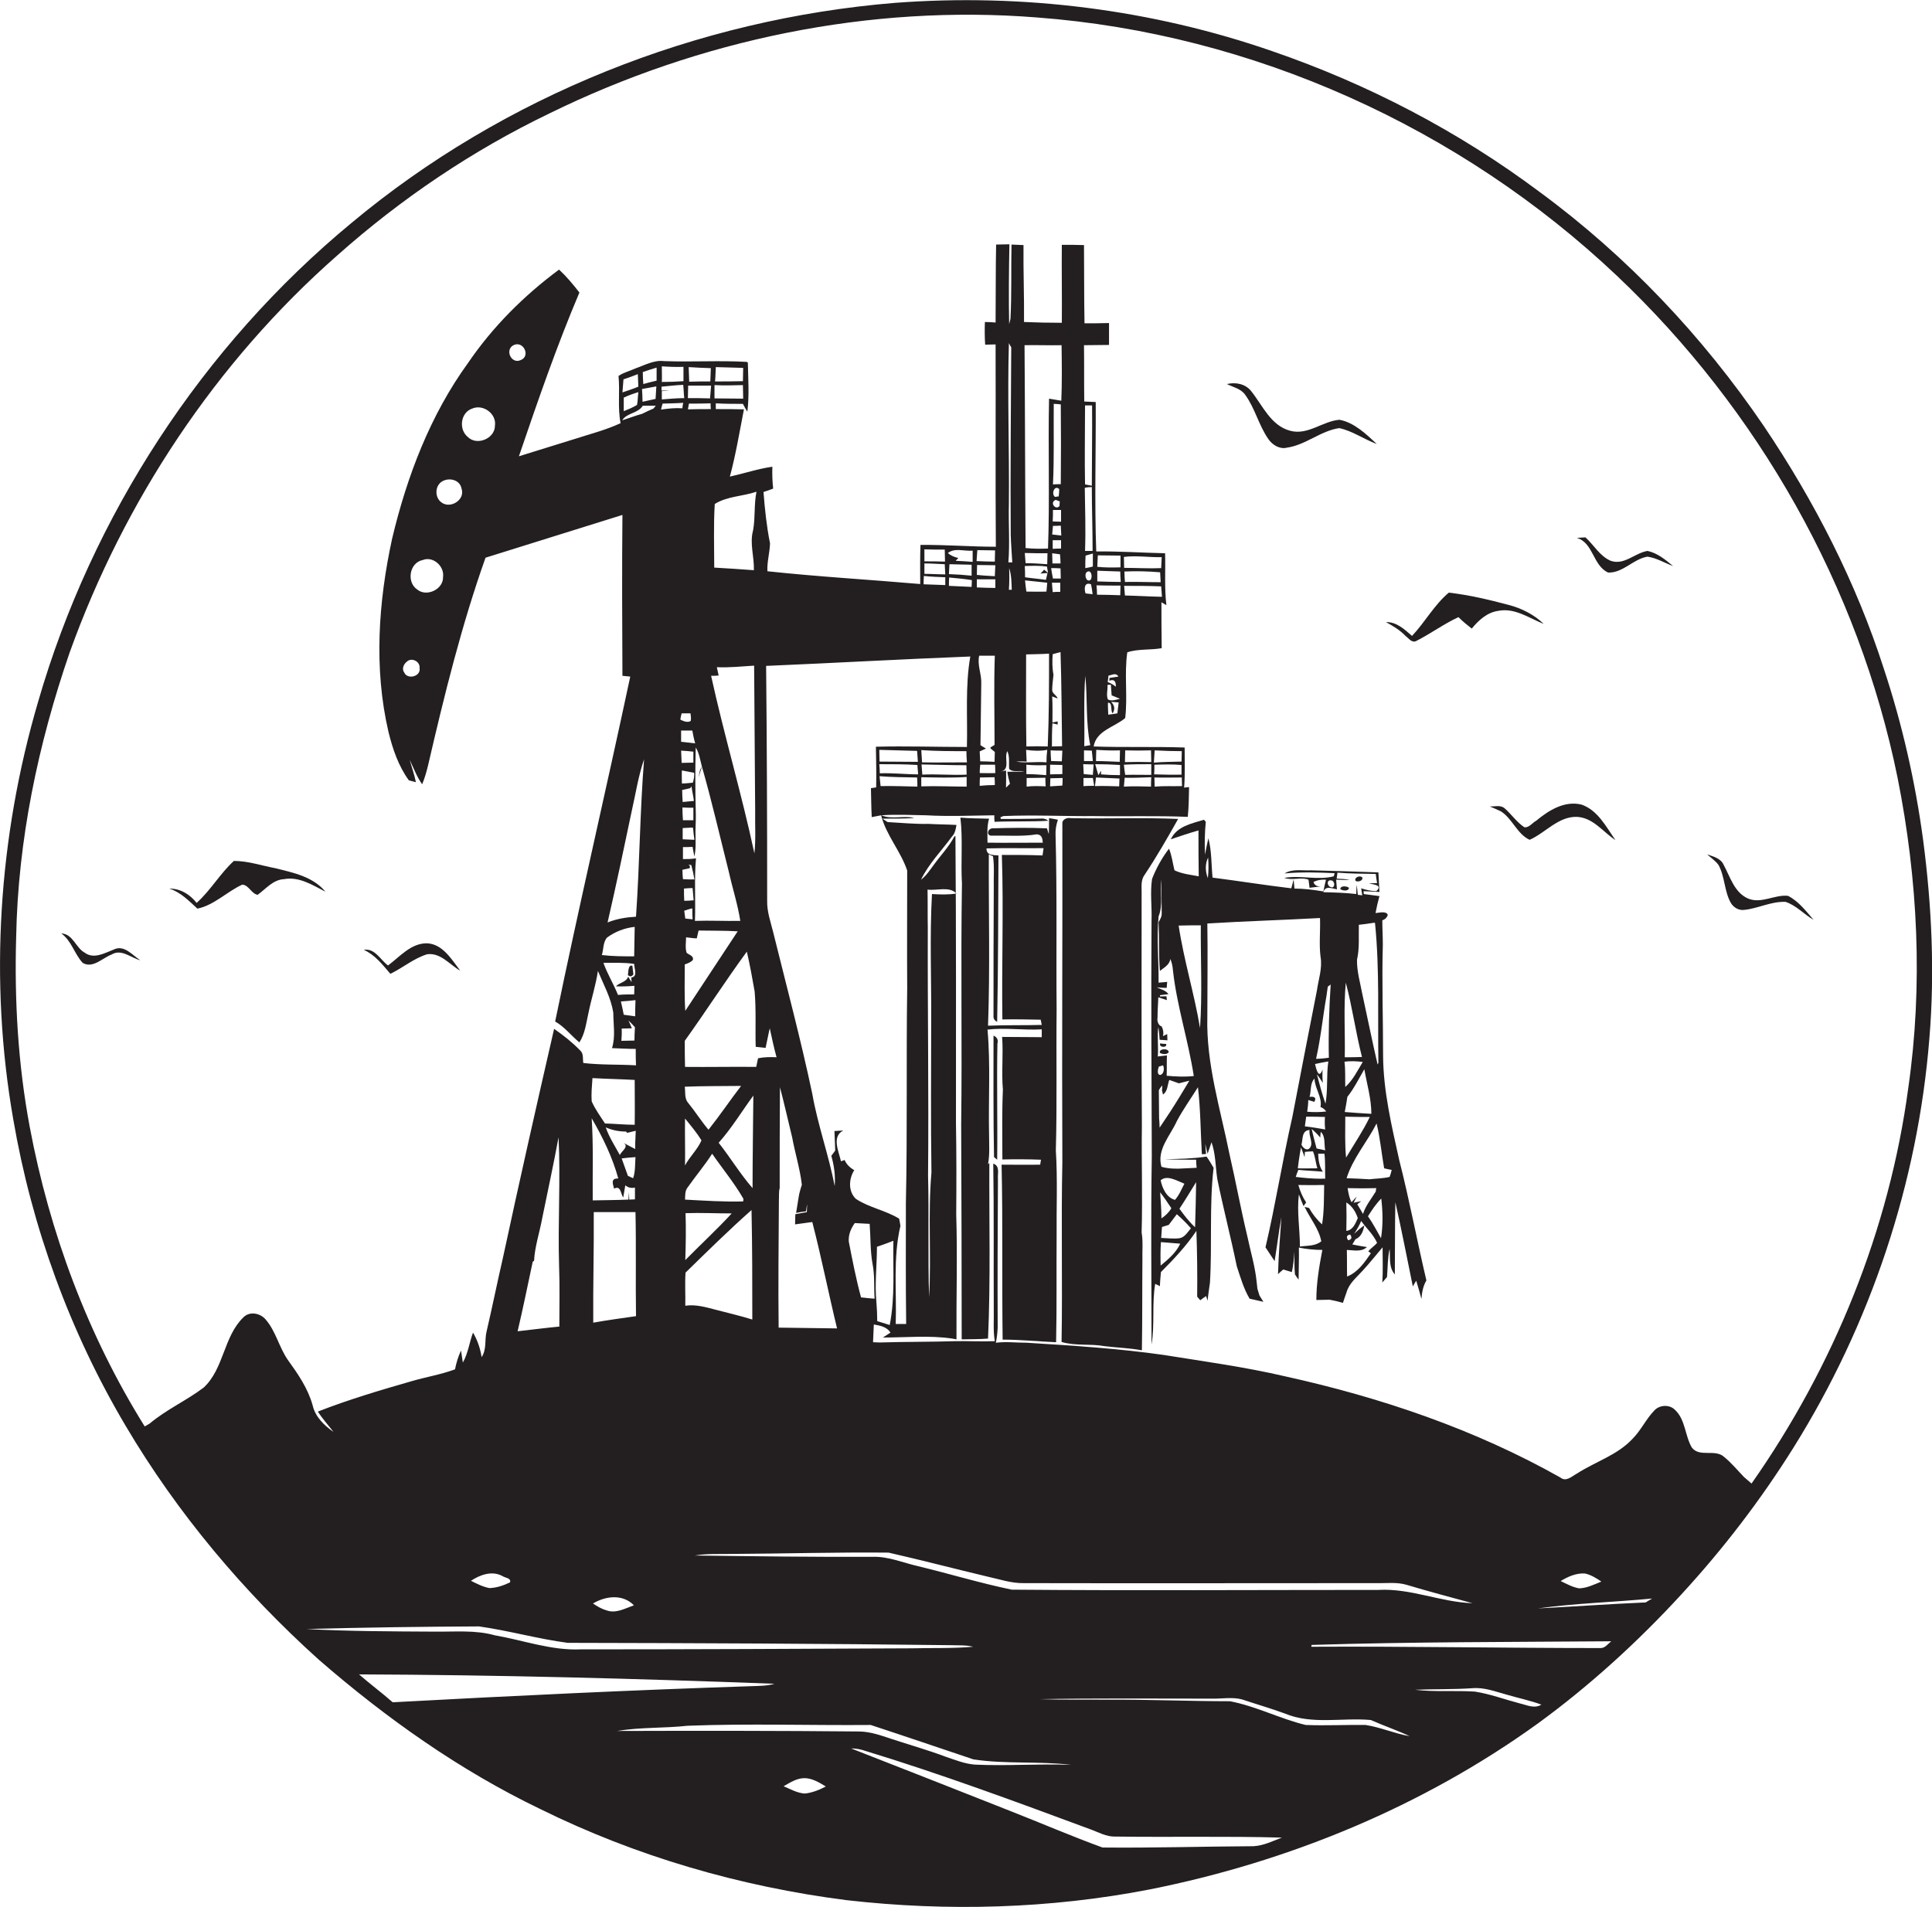 <?xml version="1.0" encoding="utf-8"?>
<!-- Generator: Adobe Illustrator 19.2.0, SVG Export Plug-In . SVG Version: 6.00 Build 0)  -->
<svg version="1.1" id="Layer_1" xmlns="http://www.w3.org/2000/svg" xmlns:xlink="http://www.w3.org/1999/xlink" x="0px" y="0px"
	 viewBox="0 0 740.9 731.5" enable-background="new 0 0 740.9 731.5" xml:space="preserve">
<g>
	<path fill="#231F20" d="M737.5,322.2c-3-22.3-8-44.4-15.1-65.8c-10.6-33-26.6-64.2-46-93C653,129,624,98.3,590.4,73.6
		c-31-23.2-65.7-41.3-102.3-53.9c-46.3-16.1-96-22.3-144.9-18.6c-75.8,6.2-149.9,35.6-208.4,84.4C77.6,132.8,35.2,197.9,14.6,269.2
		C-0.6,321-4.2,376.3,5.1,429.4c7.1,41.3,21.7,81.4,43.1,117.5c19.8,33.5,45.2,63.7,74.1,89.7c25.8,22.4,54,42.4,84.8,57.2
		c36.8,18.2,76.8,29.8,117.6,35c38.6,4.4,77.9,3.3,116.1-4.1c53.3-10.6,104.8-31.8,149-63.7c20-14.6,38.4-31.4,55.1-49.6
		c16-17.4,30.4-36.2,42.9-56.2c29.5-47.2,47.7-101.5,52.1-157C742,372.9,740.8,347.4,737.5,322.2z M117.5,624.8
		c22-0.6,44.1-0.9,66.2-1c11.4,1.6,22.6,4.8,34,6.3c49,0.1,98,0.3,147,0.9c2.8,0.1,5.7-0.1,8.5,0.6c-7.8,0.7-15.7,0.4-23.5,0.6
		c-42.3,0.2-84.6,0.4-127,0.4c-11.3,0.5-22-3.5-33-5.4c-7.5-2.1-15.3-1.3-23-1.4C150.3,625.7,133.9,625.7,117.5,624.8z M180.6,606.3
		c3.5-2.3,8.1-4,12.1-1.8c1,0.7,3.4,0.7,2.9,2.4c-2.5,1.2-5.1,2.1-7.9,2.2C185.1,608.6,182.8,607.4,180.6,606.3z M214.4,485.4
		c0.3,7.8,0.1,15.6,0.1,23.4c-5.3,0.5-10.6,1.2-16,1.8c2.1-8.9,3.9-17.8,5.8-26.7l0.5-0.3c0.3-5.5,2.1-10.8,3.1-16.2
		c2.1-10.4,4.4-20.8,6.3-31.2C215,452.6,213.9,469,214.4,485.4z M238.4,394.5c1,0,2.9-0.1,3.9-0.1c-0.4-1-0.8-2-1.3-3
		c0.9,0.8,1.7,1.7,2.5,2.6c-0.1,1.7-0.2,3.4-0.2,5.1c-1.7,0-3.4,0.1-5,0.1C238.4,397.8,238.5,396.1,238.4,394.5z M243.6,389.8
		c-1.5-0.2-3-0.4-4.4-0.6c-0.3-1.7-0.7-3.4-1.1-5.1c1.9-0.1,3.8-0.3,5.6-0.5C243.6,385.6,243.6,387.7,243.6,389.8z M243.2,369.7
		c0,1.8,1.5,4.9-1.1,5.2l0.1,1.8c-0.4-0.7-0.9-1.4-1.3-2.1c-0.7,2.1-3.3,2.2-4.7,3.7c2.4,0.1,4.7,0,7.1-0.2c0,0.8-0.1,2.5-0.1,3.3
		c-2.1,0-4.1,0-6.2,0.2c-1.7-4.2-4.1-8.1-5.6-12.3C235.3,369.3,239.3,369.1,243.2,369.7z M230.8,366.3c0.7-2.2,0.4-4.9,2-6.7
		c3.1-2.3,6.8-3.7,10.6-4.1c-0.1,3.8-0.1,7.5-0.2,11.3C239.2,366.8,235,366.8,230.8,366.3z M233,353.8c3.3-14.3,6.3-28.6,9.3-42.9
		c1.5-6.6,2.5-13.3,4.7-19.7c-1.6,20.1-1.7,40.3-3.1,60.4C240.2,351.8,236.5,352.4,233,353.8z M238.7,150.5c0.1-1.7,0.3-3.3,0.4-5
		c1.9-0.6,3.7-1.3,5.5-2c0.1,1.6,0.1,3.2,0.2,4.8C242.9,149.1,240.8,149.8,238.7,150.5z M244.8,150.4c-0.2,1.6-0.2,3.3-0.5,4.9
		c-1.6,1-3.4,1.7-5.1,2.4c0-1.7,0-3.4,0-5.2C240.9,151.7,242.8,151,244.8,150.4z M246.5,155.6c1.7,0,3.3,0,5,0
		c-0.2,0.3-0.7,0.8-0.9,1.1c-1.5,0.6-2.9,1.3-4.3,2c-2.6,0.7-5.1,1.7-7.7,2.5C240.4,158.3,244.7,158.6,246.5,155.6z M251.7,148.2
		c-0.1,1.6-0.2,3.2-0.3,4.8c-1.7,0.4-3.4,0.7-5,1.1c0-1.7-0.1-3.3-0.2-4.9C248.1,148.9,249.9,148.5,251.7,148.2z M246.5,142.7
		c1.8-0.6,3.5-1.2,5.3-1.7c0,1.7,0,3.4,0,5c-1.7,0.4-3.4,0.8-5.1,1.3C246.6,145.8,246.5,144.3,246.5,142.7z M226.9,428.9
		c4.2,7.2,8,15,10.2,23.1c-3-0.1-2.1,2-1.6,3.9c2.6-1.4,2.5,2,3.5,3.4c0.3-1.6,0.5-3.1,0.8-4.7c1,0.9,2.3,1.2,3.7,0.9
		c0,1.5,0,3,0,4.5c-0.5,0-1.7,0.1-2.2,0.1c0-0.7-0.1-2.2-0.1-2.9c-0.1,1-0.1,1.9-0.2,2.9c-4.6,0.2-9.1,0.2-13.7,0.3
		C227.2,450,227.6,439.4,226.9,428.9z M238.4,444.3c1.8-0.2,3.5-0.4,5.3-0.5c-0.2,2.7,0,5.5-0.9,8.1c-0.5-0.2-1.5-0.7-2-0.9
		C240,448.8,239.2,446.6,238.4,444.3z M227.5,507.3c-0.1-14.1,0.3-28.3,0.2-42.4c5.3,0,10.7,0,16,0c0.3,13.3,0,26.6,0.2,39.9
		C238.5,505.6,233,506.3,227.5,507.3z M243.1,615.7c-3.4,1.2-7,3.3-10.6,1.9c-1.8-0.5-3.5-1.5-5.1-2.6
		C232.3,612.1,238.8,611.3,243.1,615.7z M243.6,438.5c0,0.5,0,1.6,0,2.2c-1.5-0.8-3-1.5-4.5-2.4c2.3,1.5-0.8,3.2-1.4,4.7
		c-1.9-3.5-4.1-6.8-5.4-10.6c2.5,1.1,5.1,1.6,7.8,1.6l0.4,0.5c0.8-0.2,2.5-0.6,3.3-0.8C243.7,435.3,243.7,436.9,243.6,438.5z
		 M243.4,431.4c-3.8,0-7.6-0.4-11.4-0.5c-1.8-2.8-3.8-5.5-5.1-8.5c-0.2-3,0.1-5.9,0.3-8.9c5.4,0.3,10.8,0.4,16.2,0.7
		C243.4,419.9,243.5,425.7,243.4,431.4z M253.7,149.8l0-1.5c2.7-0.2,5.5-0.6,8.3-0.7c0.2,1.7,0.2,3.4,0.4,5.1
		c-2.9,0-5.8,0.3-8.6,0.5c0-0.8,0-2.4,0-3.2c1,0,1.9-0.1,2.9-0.2C255.8,149.8,254.4,149.8,253.7,149.8z M253.8,140.5
		c2.8,0.2,5.5,0.3,8.3,0.2c0,1.8,0,3.7,0,5.5c-2.8,0.2-5.6,0.3-8.3,0.3C253.9,144.5,253.8,142.5,253.8,140.5z M272.7,147.9
		c-0.1,1.6-0.3,3.3-0.4,4.9c-2.8-0.1-5.6-0.1-8.5-0.1c0-1.6,0.1-3.2,0.1-4.8C266.9,147.9,269.8,147.9,272.7,147.9z M264.1,140.8
		c2.8,0.2,5.7,0.3,8.5,0.4c-0.1,1.7-0.1,3.4-0.2,5.1c-2.7,0-5.4,0-8.1,0.1C264.2,144.5,264.2,142.6,264.1,140.8z M284.9,147.7
		c0,1.7,0.1,3.5,0.1,5.2c-3.7,0-7.3-0.1-11-0.1c0-1.7,0-3.4,0-5.1C277.7,147.9,281.3,147.8,284.9,147.7z M274.2,146.3
		c0.2-1.8,0.2-3.7,0.3-5.5c3.5,0.1,7,0.2,10.5,0.3c0,1.7-0.1,3.4-0.1,5.1C281.4,146.3,277.8,146.3,274.2,146.3z M290.1,188.6
		c-1,4.9-0.4,9.9-1.3,14.8c-1.4,5.1,0.5,10.2,0.3,15.3c-5.1-0.4-10.2-0.7-15.2-1c0-8.1-0.3-16.3,0.2-24.4
		C278.9,190.3,284.8,190.4,290.1,188.6z M362.3,216.4c0.1,1.3,0.1,2.6,0.2,3.9c-2.7,0-5.3-0.2-8-0.2c0-1.3,0-2.7,0-4
		C357,216.1,359.7,216.3,362.3,216.4z M354.5,210.7c2.6,0.1,5.2,0.1,7.8,0.1c0,1.5,0.1,3.1,0.1,4.6c-2.6-0.1-5.2-0.1-7.9-0.1
		C354.5,213.8,354.5,212.3,354.5,210.7z M362.5,221.4c0,0.7,0,2.2,0,3c-2.8-0.1-5.5-0.2-8.3-0.3c0-1.1,0-2.1,0.1-3.2
		C357,221.2,359.8,221.3,362.5,221.4z M372.1,251.8c-2,11.4-1,23.1-1.3,34.7c-11.6,0-23.3-0.4-34.9-0.1c0.1,5.2,0.2,10.4,0.1,15.6
		l-2,0.3c0.1,3.7,0.1,7.4,0.3,11.1c0.9-0.2,2.7-0.5,3.6-0.7c1.9,7.6,7.5,13.7,10,21.2c0,15-0.1,30.1,0,45.1
		c-0.4,27.4,0.1,54.8-0.5,82.3c0,15.2-0.1,30.3,0.1,45.5l0,1c-1.3,0-2.7,0-4,0c0.4-12.5-1.1-25.3,1.8-37.6c-0.1-0.7-0.3-2.1-0.5-2.8
		c-5.2-3.2-11.5-4.2-16.6-7.6c-3-2.9-2.7-7.7-0.6-11c-1.6-0.9-3-2.2-3.7-3.9c-0.3,0.1-1,0.4-1.4,0.5c-0.8-3.7-3.7-9.5,0.9-11.8
		c-1.1,0.1-2.3,0.1-3.4,0.2c0.1,2.5,0.2,5,0.3,7.5c-0.4,0.5-1.1,1.5-1.5,2c1.1,3.8,1.6,7.7,1.3,11.6c-2.3-11.9-6.5-23.4-8.6-35.4
		c-4.4-20.8-9.9-41.4-15-62c-1-4-2.4-7.9-2.3-12c0-30-0.1-60-0.4-90.1C319.9,254.3,346,252.8,372.1,251.8z M364,221.5
		c2.9,0.3,5.8,0.5,8.7,1c0,0.6-0.1,2-0.1,2.6c-2.9-0.1-5.8-0.3-8.7-0.4C363.9,223.6,363.9,222.6,364,221.5z M363.9,220.2
		c0.1-0.9,0.1-2.8,0.2-3.8c2.8,0.1,5.7,0.1,8.5,0.2c0,1,0,3.1,0,4.2C369.8,220.5,366.8,220.3,363.9,220.2z M366.5,215.1
		c0.3-0.3,0.7-0.8,1-1.1c-1.5-0.3-2.9-0.9-4-1.9c2.7-2.1,6.3-0.6,9.5-0.9c0,1.4,0,2.8,0,4.3C370.7,215.3,368.6,215.2,366.5,215.1z
		 M353.7,297.1c-0.1-1.3-0.2-2.6-0.3-3.9c5.7,0.1,11.5,0.3,17.2,0.3c0,0.9,0.1,2.7,0.1,3.6C365.1,297.4,359.4,296.8,353.7,297.1z
		 M370.7,298c0,0.9,0,2.8,0,3.7c-5.8,0-11.6-0.3-17.4-0.1c0-0.9,0-2.6,0-3.5C359.1,298.2,364.9,298.4,370.7,298z M353.6,292.4
		c-0.1-1.6-0.2-3.1-0.3-4.7c5.8,0.4,11.5,0.4,17.3,0.4c0,1.4,0.1,2.9,0.2,4.3C365.1,292.4,359.3,292.5,353.6,292.4z M337.4,296.6
		c0-0.9-0.1-2.7-0.2-3.5c4.9,0,9.8,0,14.6,0.3c0.1,0.9,0.2,2.7,0.3,3.6C347.2,297,342.3,296.4,337.4,296.6z M351.8,301.7
		c-4.7-0.1-9.4-0.3-14.1-0.2c-0.1-0.9-0.3-2.8-0.4-3.8c4.8,0.4,9.6,0.4,14.4,0.5C351.8,299.2,351.8,300.9,351.8,301.7z M337.2,287.6
		c4.8,0.1,9.7,0.3,14.5,0.4c0.1,1.4,0.2,2.8,0.3,4.2c-4.9,0-9.8-0.1-14.7-0.1C337.3,291,337.2,288.7,337.2,287.6z M341.2,508.2
		c-1.6-0.5-3.2-1-4.8-1.5c0-2.4-0.1-4.8-0.3-7.2c-0.7-7.1,0.2-14.2,0.2-21.3c2.1-0.7,4.2-1.5,6.3-2.3
		C342.4,486.6,343.3,497.5,341.2,508.2z M262.9,488.1c8.3-8.1,16.6-16.3,25.3-24c0.3,14,0.3,28,0.3,42c-4.5-1.4-9.2-2.5-13.8-3.7
		c-3.9-1-7.8-2.2-11.9-1.6C262.9,496.6,262.6,492.3,262.9,488.1z M269.2,294.1c3.8,13.3,6.9,26.8,10.3,40.3
		c1.4,6.3,3.4,12.4,4.4,18.8c-5.8,0.1-11.6-0.2-17.4,0c0.3-8-0.3-16,0.4-24c-1.7,0.3-3.3,0.3-5,0.3c0-1.5,0-3,0-4.6
		c1.2,0,2.5,0,3.7-0.1c0.2,1.2,0.4,2.5,0.7,3.7c0.7-3.2,0.4-6.5,0.4-9.8c0.1-2.7,0.2-5.3,0.1-8c-0.2-8-0.2-16,0-24
		C268.2,288.9,268.5,291.6,269.2,294.1c-1,1.2-1,2.7-1.3,4.1C268.3,296.8,268.7,295.4,269.2,294.1z M265.6,317.4l0.2,0.3
		c0.1,1.1,0.3,3.3,0.5,4.4c-1.5-0.1-3-0.1-4.5-0.2c0-1.1,0-3.2,0-4.3C263,317.5,264.3,317.5,265.6,317.4z M261.7,309.7
		c1.4,0.1,2.8,0.1,4.2,0.1c0,1.6,0,3.2,0,4.8c-1.3,0-2.7,0-4,0C261.8,313,261.7,311.4,261.7,309.7z M261.2,284.5c0-1.4,0-2.8,0-4.3
		c1.4,0,2.8,0,4.3,0c0.3,1.6,0.6,3.3,1.1,4.9C264.8,284.9,263,284.7,261.2,284.5z M265.9,288.3c0,1.4,0,2.8,0,4.2
		c-1.5,0-3,0.1-4.5,0.1c-0.1-1.6-0.1-3.1-0.2-4.7C262.8,288,264.4,288.1,265.9,288.3z M261.5,295.5c1.5,0.3,3.1,0.6,4.7,0.9
		c0.1,1.3-0.1,2.5-0.5,3.8c-1.4,0.1-2.8,0.3-4.2,0.3C261.5,298.8,261.4,297.1,261.5,295.5z M264.7,302.3c0.1-0.2,0.4-0.5,0.5-0.7
		c0.2,1.9,0.7,3.7,0.9,5.6c-1.5,0.1-2.9,0.3-4.3,0.4c-0.1-1.5-0.2-3.1-0.2-4.6C262.4,302.8,264,302.5,264.7,302.3z M264.5,333
		c0.2-0.7,0-1.2-0.6-1.4c0.4,0.1,0.9,0.1,1.2,0.2c0.5,1.8,0.9,3.6,1.2,5.5c-1.5,0-3,0-4.4-0.1c-0.1-1.2-0.2-2.4-0.2-3.6
		C262.4,333.4,263.8,333.2,264.5,333z M262.3,340.8c0.8-0.1,2.5-0.2,3.3-0.2c0.1,1.5,0.3,3.1,0.4,4.7c-0.9,0.1-2.7,0.2-3.6,0.2
		C262.3,343.9,262.3,342.4,262.3,340.8z M265.5,348.4c0,1.4,0,2.8,0.1,4.2c-0.7-0.1-2.1-0.2-2.8-0.3c-0.1-1-0.3-2-0.4-3
		C263.4,349,264.4,348.6,265.5,348.4z M262.6,369.9c1.1-0.4,2.3-0.8,3.1-1.7c0.4-1.7-1.5-1.9-2.4-2.8c-0.6-1.9-0.2-4-0.2-5.9
		c1.3,0.1,2.7,0.4,4.1,0.4c0.2-0.8,0.5-2.2,0.7-3c5,0.1,10,0,15,0.3c-6.7,10.2-13.4,20.3-20.1,30.5
		C262.4,381.8,262.6,375.9,262.6,369.9z M271.7,433.3c-2.8-3.3-5.1-7-7.8-10.3c-1.5-1.7-1-4.2-1.3-6.2c7.2-0.3,14.4-0.2,21.6-0.3
		C279.9,422.1,276,427.9,271.7,433.3z M288.9,420.2c-0.1,11.8-0.3,23.7-0.3,35.5c-4.8-5.5-8.5-11.7-13-17.4
		C280.6,432.7,284.5,426.2,288.9,420.2z M262.7,429c2.2,2.7,4.5,5.4,6.3,8.4c-1.5,3.5-4.5,6.2-6.3,9.6
		C262.8,441,262.6,435,262.7,429z M263.8,455.3c3-4.3,6.5-8.4,9.3-12.8c4,5.8,8.5,11.2,12,17.3c0,0.3-0.1,0.8-0.1,1
		c-7.4,0.2-14.9-0.3-22.3-0.7C262.8,458.5,262.6,456.7,263.8,455.3z M262.9,465.3c5.9-0.2,11.8,0.1,17.7,0.1
		c-5.7,6.2-11.9,11.9-17.8,17.9C263,477.3,263.1,471.3,262.9,465.3z M280.6,596c20.1-0.1,40.1-0.7,60.2-0.5
		c12.7,2.9,25.3,6.2,37.9,9.2c4.6,1,9.2,2.6,13.9,2.5c45,0.1,90,0,135,0c4,0.1,8.1-0.5,12,0.7c8.3,2.5,16.7,4.7,25.1,7
		c-12.2-0.4-23.8-5.8-36.1-5.1c-46.9,0-93.8,0.3-140.6-0.1c-12.1-2.5-23.9-6.1-35.9-9c-5.8-1.3-11.4-3.8-17.5-3.6
		c-22.7,0.1-45.4-0.2-68.1-0.5C271.2,595.8,276,596.1,280.6,596z M309.1,464.6c0.1-0.7,0.3-2,0.4-2.7l0,0.9c0,0.5-0.1,1.6-0.1,2.1
		c-1.5,0.3-3,0.5-4.4,0.8c0,1.3-0.1,2.6-0.1,3.9c2.2-0.3,4.4-0.6,6.6-0.9c3.5,13.5,6.2,27.2,9.5,40.8c-7.5-0.1-14.9-0.2-22.4-0.3
		c-0.2-16.3,0-32.7,0.1-49c0.1-1.5-0.1-3.1,0.3-4.5c0-12.9,0-25.8,0.1-38.7c1.7,6.4,3.1,12.8,4.7,19.3c1.1,6,3,12,3.7,18.1
		c-0.3,0.9-0.8,2.6-1,3.5c-0.1,0.4-0.2,1.3-0.3,1.7c-0.3,1.9-0.6,3.7-0.9,5.6C306.2,465,308.1,464.7,309.1,464.6z M330.2,497.6
		c-1.9-7-3.3-14.2-4.7-21.4c-0.2-2.6,0.8-5,2.3-7.1c1.9,0.1,3.8,0.2,5.7,0.3c0.4,5.1,0.2,10.3,1.1,15.3c0.9,4.4,0.5,9,0.8,13.4
		C333.7,498,332,497.8,330.2,497.6z M295.2,394.4c0.8,3.7,1.6,7.5,2.6,11.1c-2.4-0.1-4.8-0.1-7.1,0.4c-0.2,1.1-0.5,2.2-0.7,3.3
		c-9.1-0.1-18.2,0.1-27.3,0c-0.1-3.3-0.1-6.7-0.1-10c8.1-11.3,15.6-23,23.8-34.2c1.2,5.1,2.1,10.2,3,15.3c0.6,7,0.2,14.1,0.4,21.2
		c1.3,0.1,2.5,0.3,3.8,0.4C294.2,399.3,294.6,396.8,295.2,394.4z M275.6,259.1c-0.2-0.8-0.5-2.4-0.7-3.2c4.8,0.2,9.6-0.3,14.3-0.6
		c0.1,18.6,0.3,37.3,0.4,55.9c-0.1,5.4,0.3,10.7-0.3,16.1c-4.9-22.9-11.6-45.3-16.6-68.1C273.4,259.2,274.9,259.2,275.6,259.1z
		 M264.2,154.8c2.8,0,5.5,0,8.3-0.1c0,0.5,0,1.6,0.1,2.2c-2.9,0-5.8,0-8.8,0.1C263.9,156.4,264.1,155.3,264.2,154.8z M264.8,273.6
		c0.1,0.9,0.3,1.9,0.1,2.9c-1.2,0.8-2.8,0.1-4-0.5c0.1-0.8,0.3-1.6,0.5-2.4C262.4,273.6,264,273.6,264.8,273.6z M254.1,154.8
		c2.6-0.1,5.3-0.1,7.9-0.3c-0.1,0.5-0.3,1.5-0.3,2.1c-2.8-0.2-5.5,0.1-8.2,0.5C253.6,156.6,253.9,155.4,254.1,154.8z M150.6,652.9
		c-4.2-3.7-8.7-7-12.9-10.7c53.1,0.2,106.2,1.6,159.3,3.6c-2.7,0.8-5.5,0.8-8.3,0.9C242.7,648.2,196.7,650.4,150.6,652.9z
		 M308.6,687.9c-2.9-0.2-5.5-1.7-8.1-2.8c2.5-1.4,5-3.1,8-3.1c3,0,5.7,1.7,8.2,3.2C314.2,686.5,311.5,687.6,308.6,687.9z
		 M236.7,663.9c8.9-1.5,18-1,27-2c23.4-0.9,46.8-0.1,70.2-0.3c13.1,4.3,26.3,8.8,39.4,13.2c12.4,1.9,25.1,0.6,37.5,2.1
		c-12.3-0.5-24.7,0.5-37-0.1c-3.9-0.3-7.5-1.8-11.1-3c-6.9-2.6-14-4.6-21-6.9c-3.9-1.3-7.8-2.7-12-2.8
		C298.7,663.8,267.7,663.8,236.7,663.9z M480.7,708.1c-19.3,0.1-38.6,0.7-57.9,0.5c-11.8-4.3-23.4-9.3-35.1-13.9
		c-20.4-8.1-40.9-16.1-61.3-24.1c1.8,0,3.6,0.3,5.3,0.9c29.2,8.9,57.8,19.5,86.4,30.1c3.1,1.1,6.1,2.9,9.5,2.8
		c21.3,0.3,42.7-0.2,64,0.4C488.1,706.1,484.6,707.9,480.7,708.1z M523.7,661.6c-7.7-0.1-15.3,0.3-23,0c-9.9-2.4-19-7.2-29-9.1
		c-15.7,0-31.3-0.7-47-0.6c-8.7-0.1-17.4,0.1-26-0.2c22-0.4,44-0.2,66-0.2c3.8,0.1,7.8-0.7,11.6,0.3c5.4,1.8,10.9,3.4,16.4,5.4
		c10.5,4.4,22,1.5,33,2.5c4.9,2.2,10,3.9,14.9,6.2C534.8,664.9,529.5,662.5,523.7,661.6z M582.7,653.3c-5.7-1.5-11.3-3.6-17.1-4.5
		c-7.6-0.5-15.4,0.2-23-0.7c7.3-0.3,14.7-0.1,22-0.6c4.6-0.4,8.9,1.3,13.3,2.5c4.4,1.3,8.9,2.2,13.2,3.8
		C588.4,655.5,585.4,653.9,582.7,653.3z M613.7,632.1c-36.9,0-73.9-0.7-110.8-0.5c0-0.2,0-0.5,0.1-0.7c38.3-1.2,76.6-1.1,114.9-1.4
		C616.6,630.5,615.5,632.2,613.7,632.1z M631.1,614.6c-13.8,0.6-27.6,1.6-41.4,2.3c14.6-2,29.3-2.4,43.9-3.8
		C632.7,613.6,631.9,614.1,631.1,614.6z M598.5,606.4c2.8-1.7,5.9-3.1,9.3-2.9c2.3,0.5,4.4,1.8,6.3,3.1c-2.7,1.1-5.5,2.5-8.5,2.6
		C603.1,608.8,600.8,607.5,598.5,606.4z M731.8,417.3c-7.3,54.5-28.6,106.8-60.1,151.7c-1-0.8-1.9-1.7-2.9-2.5
		c-2.5-2.6-4.8-5.4-7.6-7.7c-3.5-3.2-9.4,0.3-12.4-3.6c-2.7-4.6-2.4-10.7-6.5-14.5c-2.1-2.1-5.9-1.9-7.9,0.3
		c-3.2,3.3-5.1,7.6-8.3,10.8c-5.8,6.3-14.3,8.8-21.4,13.4c-1.9,1-4.1,3.3-6.3,1.5c-32.8-18.5-68.8-30.7-105.5-38.8
		c-15.4-3.6-31-5.7-46.5-8.2c-17.4-2.5-35-3.6-52.6-4.7c-4,0-7.9-0.5-11.9,0c0.4-1.9,0.6-3.8,0.7-5.8c-0.1-19,0-38,0.1-57
		c-0.2-2.1,0.9-5-1.8-5.9c0.3,18.6,0.1,37.3,0.2,55.9c0.1,4.1-0.3,8.2,0.4,12.2c-5.1,0.2-10.1-0.1-15.2,0c-9.7,0.3-19.3,0.2-29,0.5
		c-0.6,0-1.8-0.1-2.5-0.1c0.1-2.3,0.2-4.5,0.3-6.8c2.4,0.4,5,0.9,6.4,3.1c-1,0.6-1.9,1.3-2.9,1.9c8.8,0,17.8-0.9,26.6,0.4l1.6,0.3
		c-0.1-16,0.4-32-0.1-48c0.1-11.7,0.1-23.4-0.1-35c0-36.7,0.1-73.3-0.2-110l-0.4,0.1c-2.1,4-5.3,7.3-7.9,10.9
		c-1.5,2-2.9,4.2-4.9,5.7c3-6.2,7.9-11.1,11.9-16.6c1.2-1.2,1.4-2.8,1.7-4.4c-3.5-0.2-7.1-0.2-10.6-0.4c-5.3,0.1-10.5-0.4-15.8-0.7
		c-0.5-0.3-1.5-1-2-1.3c4.1-0.1,8.2,0.1,12.2-0.3c-4.1-1-8.7,0.7-12.6-1c5.7-0.4,11.5-0.1,17.2,0c8.7,0.5,17.4,0.1,26.1,0
		c0,0.6,0,1.8,0.1,2.5c6.9-0.3,13.7,0,20.6-0.4c-1.3-1.2-3-0.8-4.6-0.8c-4.5,0.1-9.1,0.1-13.6,0.1c0-0.2-0.1-0.5-0.2-0.6
		c0.3-0.1,0.9-0.4,1.1-0.5c11.6-0.5,23.2,0.1,34.8,0c12,0.2,24-0.2,36,0.3c0.4-3.8,0.4-7.6,0.5-11.4c-0.5,0-1.5,0.1-1.9,0.2
		c0.4-5.1,0.2-10.3,0.2-15.4c-11.7-0.4-23.3,0-34.9-0.4c1-6.1,8-7.4,12.1-10.9c1-8.3-0.4-16.8,0.8-25.2c4.1-1.4,8.8-0.8,13.2-1.6
		c-0.1-5.9-0.1-11.8-0.1-17.6c0.5,0.3,1.4,0.8,1.9,1.1c-0.8-6.6-0.3-13.3-0.5-19.9c-8.8-0.2-17.6-0.8-26.4-0.7
		c-0.7-19.1-0.1-38.2-0.2-57.3c-1.5-0.1-2.9-0.1-4.4-0.2c-0.1-7.2,0-14.4-0.1-21.6c3.2,0,6.4-0.1,9.6-0.1c0-2.8,0-5.6,0-8.4
		c-3.2,0.1-6.3,0.1-9.4,0.1c-0.2-10-0.1-20-0.2-30c-2.8-0.1-5.7-0.1-8.5-0.1c-0.1,10,0.1,20,0,29.9c-4.8,0-9.7-0.1-14.5-0.3
		c0.1-9.8-0.3-19.7-0.2-29.5c-1.5-0.1-3.1-0.1-4.6-0.2c-0.2,9.5,0.1,19-0.4,28.5c-0.1,0.5-0.4,1.5-0.5,2
		c-0.2-10.2-0.1-20.4,0.1-30.6c-1.7,0-3.4,0.1-5.1,0.1c-0.2,10-0.1,19.9-0.2,29.9c-1.4-0.1-2.7-0.2-4.1-0.2
		c-0.1,2.9-0.1,5.8,0.1,8.7c1.3,0,2.6-0.1,4-0.1c0.1,25.9-0.1,51.7,0.1,77.6c-9.6,0-19.2-0.8-28.9-0.7c-0.2,5-0.1,10-0.1,15
		c-19.5-1.7-39.1-2.8-58.6-4.9c-0.2-3.6,0.9-7.1,1-10.7c-1.3-6.5-2-13.1-2.5-19.7c1.2-0.4,2.5-0.8,3.7-1.3c-0.3-2.8-0.4-5.6-0.3-8.4
		c-5.5,0.8-10.9,2.6-16.3,3.8c2.3-8.5,3.7-17.2,5.4-25.8c-3.6-0.1-7.2-0.1-10.8-0.1c0-0.6,0-1.7,0-2.2c3.5,0.2,7,0.2,10.4,0.2
		c0.5,1,1.1,2,1.7,3c0.8-6.3,0.3-12.6,0.2-18.8l-0.4-0.3c-10.5-0.6-21.1,0.1-31.7-0.3c-3.9-0.5-7.5,1.6-11,2.8
		c-2.1,1-4.5,1.5-6.5,2.9c0.6,6-0.4,12.2,0.8,18.1c-5.6,2.6-11.5,4.1-17.4,6c-7.2,2.2-14.4,4.5-21.6,6.7
		c7.2-21.1,14.5-42.3,23.2-62.8c-2.4-3.1-4.9-6.1-7.8-8.8c-13.5,10-25.5,22-34.9,35.8c-14.5,20-23.4,43.4-29.1,67.3
		c-5.3,24.3-7.1,49.9-1.4,74.3c1.6,6.5,3.8,13,7.8,18.5c0.7,0.2,2,0.5,2.7,0.7c-0.6-2.9-1.6-5.8-2.4-8.6c1.5,3.1,2.7,6.5,4.8,9.4
		c1-2.4,1.7-4.9,2.3-7.4c6.2-26.8,12.8-53.6,22-79.5c17.5-5.5,35-10.9,52.5-16.4c-0.2,20.6-0.1,41.2,0,61.7c0.8,0.1,2.2,0.2,3,0.3
		c-9.4,44.1-19.7,88.1-28.8,132.3c3.6,2,6.1,5.4,9.3,8c2.2-3.4,2.6-7.5,3.5-11.4c1.1-5.4,2.8-10.6,3.6-16c2.2,5.3,5,10.3,5.9,16
		c0,4.5,0.9,9.2-0.5,13.6c3,0.1,6.1,0.3,9.1,0.3c0,2.1,0,4.2,0.1,6.3c-6.7-0.4-13.5-0.1-20.2-0.9c-0.3-1.6,0.2-3.6-1.2-4.8
		c-3-3.1-6.4-5.8-10-8.3c-6.7,29.2-13.3,58.4-19.6,87.7c-2.2,9.5-4.1,19-6.3,28.4c-0.8,3.2,0.1,6.9-1.9,9.8
		c-0.5-3.3-1.6-6.5-3.3-9.4c-1.4,3.8-1.9,8-3.9,11.5c-0.2-1.2-0.5-3.5-0.7-4.6c-1.1,2.3-1.8,4.7-2.3,7.2c-5.4,2-11,2.9-16.5,4.5
		c-12.2,3.5-24.3,7.1-36.1,11.7c1.8,2.8,4,5.2,6,7.8c-3.6-2.5-7-5.8-8-10.2c-1.8-6.5-5.6-12-9.5-17.4c-3.4-4.9-4.6-11-8.5-15.5
		c-2.1-2.5-6.2-3.3-8.6-0.8c-7.6,7.4-7.4,19.7-15.2,26.9c-6.6,5-14.3,8.4-20.7,13.8c-0.5,0.3-1.4,0.8-1.9,1.1
		C33.6,512,19,472.7,11.4,432.2c-4.5-24-5.9-48.5-5.2-72.9c0.7-37.1,8.4-73.9,20.5-109C47.6,192.1,82.8,138.9,129.3,98
		c24.5-21.8,51.9-40.3,81.4-54.5C268.4,15.2,333.5,1.6,397.7,6.7c82.6,6.2,162.3,42.2,222.4,99.1c54.2,51.3,92.7,119.2,107.6,192.5
		C735.5,337.4,737.5,377.8,731.8,417.3z M355.7,341.2c3.6,0.5,8.3-1.4,11.1,1.5c-3.1,0.5-6.3,0.4-9.4,0.2
		c-0.9,16.2-0.2,32.4-0.3,48.5c0,19.4-0.2,38.8,0.1,58.3c-1.4,15.9,0,31.9-0.9,47.8c-0.5-15.5,0-31.1-0.4-46.6
		c0.3-31.7-0.2-63.3-0.1-95C355.7,350.9,355.8,346.1,355.7,341.2z M375.7,296.5c0-0.8,0.1-2.4,0.2-3.2c1.9,0,3.8,0,5.7,0
		c0,0.8,0.1,2.4,0.1,3.2C379.7,296.6,377.7,296.5,375.7,296.5z M381.5,301.1c-1.9,0-3.9,0.1-5.8,0.3c0-0.8,0-2.4,0.1-3.2
		c1.9,0,3.8-0.1,5.6-0.1C381.5,298.9,381.5,300.4,381.5,301.1z M376,285.8c0.1-7.8,0.2-15.6,0.3-23.5c0.2-3.7-1.6-7.1-0.8-10.8
		c2,0,4,0,6,0c-0.4,11.4-0.1,22.8-0.1,34.2c-0.4,0.3-1.2,0.7-1.6,1l0.1,0.4c0.4,0.3,1.2,1,1.6,1.3c0,1.3-0.1,2.5-0.1,3.8
		c-1.9-0.1-3.7-0.2-5.5-0.2c-0.1-1.3-0.1-2.5-0.2-3.8c0.6-0.3,1.8-0.8,2.4-1.1C377.5,286.8,376.5,286.1,376,285.8z M374.6,225.3
		c0-0.6,0-1.8,0-2.5v-0.6c1.7,0,3.4,0,5.2,0c0.5,0,1.4,0,1.9,0c0,0.8,0,2.4,0,3.3C379.3,225.5,376.9,225.4,374.6,225.3z M381.5,221
		c-0.4,0-1.3-0.1-1.7-0.1c-1.8-0.1-3.5-0.2-5.2-0.4c0-1,0.1-2.9,0.1-3.8c2.3,0,4.7,0.1,7,0.1C381.6,218.2,381.6,219.6,381.5,221z
		 M381.5,215.4c-2.3,0-4.7-0.1-7-0.2c0.1-1.4,0.2-2.8,0.3-4.2c2.3,0,4.5,0.1,6.8,0.1C381.6,212.6,381.5,214,381.5,215.4z
		 M386.3,288.1c1,2.2,0.5,4.5,0.7,6.8c1.5,1.5,3.9,0.5,5.8,1c-2.1,0.1-4.3,0.1-6.5,0.1c0.2,1.6,0.6,3.1,1,4.6c-0.5,0.5-1,1-1.5,1.5
		c0-2.2,0.1-4.4,0-6.6c-0.6,0.1-1.7,0.4-2.2,0.5C387.7,295.2,384.9,290.7,386.3,288.1z M387.6,205.2c0.1,3.5,0.4,7,0.6,10.5l-1.5,0
		c0.6-7.5,0-15,0.2-22.5c0.2-20.5-0.6-41.1,0-61.6c0.2,0.4,0.6,1.2,0.9,1.6C387.7,157.2,387.4,181.2,387.6,205.2z M387,217.9
		c0.9,2.7,0.9,5.5,1,8.3l-1.1,0C387.1,223.4,387.1,220.7,387,217.9z M407.4,296.9c-1.5,0-3.1,0.1-4.7,0.1c0-1.3,0-2.5,0-3.7
		c1.6,0,3.1,0.1,4.7,0.1C407.4,294.6,407.4,295.8,407.4,296.9z M407.5,298.4c0,0.7,0,2.1-0.1,2.9c-1.6,0.1-3.1,0.2-4.7,0.3
		c0-1,0.1-2.1,0.1-3.1C404.4,298.5,405.9,298.4,407.5,298.4z M407.2,292c-1.4,0-2.7-0.1-4.1-0.1c-0.1-1-0.2-3.1-0.2-4.1
		c1.5,0.1,3,0.1,4.5,0.1C407.3,289.3,407.3,290.6,407.2,292z M404.1,154.9c0.7,0,2,0.1,2.7,0.2c0.1,10.2,0.1,20.4,0,30.6
		c-0.8,0-2.3,0-3,0.1C404.3,175.5,404,165.2,404.1,154.9z M406.2,187.6c0,0.7-0.1,2.1-0.2,2.8c-0.3,0-1,0.1-1.4,0.2
		C403,189.5,404.4,185.8,406.2,187.6z M404.1,192.2l0.7-0.5c0.4,0.2,1.2,0.4,1.6,0.6c0,0.5-0.1,1.3-0.1,1.8
		C405,195.6,403,193.5,404.1,192.2z M403.8,195.6c0.8,0,2.3,0,3.1,0c0,1.1,0,3.3,0,4.5c-0.8,0-2.4-0.1-3.2-0.1
		C403.8,198.8,403.8,196.7,403.8,195.6z M403.8,201.7c0.8,0,2.3,0,3-0.1c0.1,1.3,0.1,2.5,0.2,3.8c-0.9-0.1-2.6-0.3-3.5-0.4
		C403.6,204,403.7,202.8,403.8,201.7z M403.7,210.5c0-0.8,0-2.4,0-3.3c0.8,0,2.4,0,3.2,0c0,1.1,0,2.1,0,3.2
		C406.1,210.4,404.5,210.4,403.7,210.5z M406.7,216.1c-0.8,0-2.3,0-3.1,0c0-1.3-0.1-2.6-0.1-3.9c0.8,0.1,2.3,0.3,3,0.4
		C406.6,213.8,406.7,214.9,406.7,216.1z M406.7,218c0,1.3,0.1,2.6,0.1,3.9c-0.7,0-2.2,0-3,0c-0.3-1.3-0.5-2.7-0.7-4
		C404.3,217.9,405.5,217.9,406.7,218z M406.6,223.5c0,1.2,0,2.4,0,3.5c-0.7,0-2.2,0-2.9,0.1c-0.1-1.2-0.2-2.4-0.3-3.6
		C404.2,223.5,405.8,223.5,406.6,223.5z M403.4,286.3c0-3,0-5.9,0.2-8.9c0.5,0.1,1.5,0.4,2,0.5c0-0.3,0-0.9,0-1.2
		c-0.5,0.1-1.5,0.3-2,0.4c0-3.3,0.1-6.7-0.1-10c0.7,0.3,1.4,0.5,2.1,0.8c-0.4-1.3-1.9-1.7-2.1-3.1c0-2,0.3-4,0.5-6
		c-0.5-2.6-0.5-5.3-0.3-7.9c0.8-0.2,2.2-0.6,3-0.8c0.4,12,0.4,24,0.6,36.1C406.3,286.2,404.3,286.3,403.4,286.3z M407,153.7
		c-1.6-0.3-3.1-0.5-4.7-0.8c-0.4,19.2,0.3,38.4-0.4,57.5c-2.9,0.1-5.8,0.1-8.6-0.2c-0.2-26-0.2-51.9-0.4-77.8
		c4.7-0.1,9.5,0.1,14.2,0C407.2,139.4,407.3,146.6,407,153.7z M393,217.1c2.8-0.1,5.7-0.2,8.5,0.2l0.4,2.4c-0.5-0.4-1-0.8-1.5-1.2
		c-0.3,0.4-1,1.1-1.4,1.5c0.7-0.1,2-0.2,2.7-0.2l-0.6,2.6c-2.7-0.4-5.4-0.6-8-1C393.1,220,393.1,218.6,393,217.1z M393,212.1
		c2.9,0.1,5.8,0.1,8.7,0.1c0,1.4-0.1,2.8-0.1,4.2c-2.8-0.2-5.5-0.4-8.3-0.4C393.2,215,393.1,213.1,393,212.1z M401.6,223.5
		c-0.1,1.1-0.2,2.3-0.3,3.4c-2.6,0.1-5.1,0-7.7,0c-0.2-1.4-0.4-2.9-0.5-4.3C395.9,222.9,398.8,223.2,401.6,223.5z M402.3,250.7
		c0,11.9,0,23.7-0.5,35.6c-2.7-0.1-5.5-0.1-8.2,0c-0.2-11.8-0.1-23.5-0.1-35.3C396.4,250.9,399.4,250.9,402.3,250.7z M393.7,292.1
		c-0.1-1.5-0.1-3-0.2-4.5c2.7,0.4,5.4,0.5,8.1,0c-0.2,1.6-0.3,3.2-0.3,4.8c-3.9-0.4-7.8,0.4-11.6-0.3C391,292,392.4,292,393.7,292.1
		z M393.6,296.9c0-0.9,0-2.7,0-3.6c2.6,0.3,5.2,0.2,7.7,0.2c0,1.3-0.1,2.5-0.1,3.8C398.7,297.1,396.2,296.9,393.6,296.9z M401,301.6
		c-2.4-0.1-4.8-0.2-7.3,0.1c0-1.1,0-2.2,0-3.3c2.4,0,4.8-0.1,7.2-0.1C400.9,299.3,400.9,300.4,401,301.6z M416.2,259.2
		c0.9,8.9,0.1,17.9,1.9,26.6c-0.6,0.1-1.8,0.3-2.3,0.4C416,277.2,415.5,268.1,416.2,259.2z M418.7,186.8c0,8.2,0.3,16.3,0.3,24.5
		c-0.7,0-2.2,0-2.9,0c0.3-8.1,0-16.2-0.1-24.2C416.7,186.9,418,186.8,418.7,186.8z M416.1,155.5c0.7,0,2,0,2.7,0
		c0.1,10.3-0.1,20.5-0.1,30.8c-0.6-0.1-1.9-0.4-2.6-0.5C415.9,175.7,416.1,165.6,416.1,155.5z M416.2,217.9c0-1.6,0-3.2,0.1-4.8
		c0.7-0.2,2.1-0.6,2.8-0.8c0,1.7,0,3.3,0,5C418.3,217.5,416.9,217.8,416.2,217.9z M418.2,222.4c-1.6,1.2-2.6-2.1-1.4-3
		C418.5,218.2,419.1,221.4,418.2,222.4z M418.4,224.1c0.2,0.9,0.5,2.8,0.6,3.8c-0.7-0.1-2.1-0.2-2.7-0.3
		C415.7,225.8,415.8,223.1,418.4,224.1z M418.7,287.9c0.1,1,0.3,3,0.4,4c-0.9,0-2.6,0-3.4,0c0-1,0-3.1,0-4.1
		C416.5,287.8,418,287.9,418.7,287.9z M419.4,293.2c-0.1,1.3-0.2,2.7-0.3,4c-0.9-0.1-2.6-0.2-3.5-0.3c-0.1-1.3-0.1-2.5-0.2-3.8
		C416.4,293.1,418.4,293.2,419.4,293.2z M419.6,301.4c-1,0-3.1,0-4.1,0.1c0-1,0-2.1,0-3.1c0.9,0,2.7,0,3.6,0
		C419.2,299.1,419.5,300.6,419.6,301.4z M429.5,293.4c0,1.3,0,2.6,0,3.9c-2.4,0-4.9-0.1-7.3-0.3c0-0.3,0.1-1,0.1-1.4
		c-0.3,0.4-0.8,1.3-1.1,1.7c-0.3-1-0.9-3.1-1.2-4.2C423.2,293.1,426.3,293.2,429.5,293.4z M420.3,291.9c0-1.1,0.1-3.3,0.1-4.3
		c3,0.2,6.1,0.3,9.1,0.2c0,1.5-0.1,2.9-0.1,4.4C426.5,292.1,423.4,291.9,420.3,291.9z M420.3,298.2c3,0.1,6,0.3,9,0.4
		c0,0.8-0.1,2.3-0.1,3c-3.1-0.1-6.2-0.2-9.3-0.1C420,300.6,420.2,299,420.3,298.2z M441.5,293.1c0,1.4,0,2.7,0,4.1
		c-3.3,0-6.7-0.1-10,0c-0.2-1.3-0.4-2.6-0.5-3.9C434.5,293.1,438,293.1,441.5,293.1z M431.4,292.3c0-1.5,0.1-3,0.1-4.5
		c3.3,0.1,6.6,0.1,9.9,0c0,1.5,0.1,3,0.1,4.5C438.1,292.2,434.7,292.2,431.4,292.3z M441.5,298.1c-0.1,1.2-0.1,2.4-0.1,3.6
		c-3.5-0.1-6.9-0.2-10.4,0c0.1-1.1,0.2-2.3,0.3-3.4C434.7,298.4,438.1,298.2,441.5,298.1z M453.2,298.2c0,0.8,0.1,2.5,0.1,3.3
		c-3.5,0.1-7-0.1-10.5,0.2c0-1.2-0.1-2.3-0.1-3.5C446.2,298.3,449.7,298.2,453.2,298.2z M442.7,293.3c3.5-0.1,6.9-0.2,10.4,0.1
		c0,1.2,0,2.5,0,3.7c-3.5,0.1-7,0-10.5-0.1C442.7,295.7,442.7,294.5,442.7,293.3z M453.1,292.1c-3.5,0.1-7.1,0.1-10.6,0.4
		c0.1-1.6,0.2-3.2,0.3-4.7c3.5,0.2,7,0.3,10.4,0.3C453.2,289.4,453.1,290.8,453.1,292.1z M429.6,219.2c0,1.3,0.1,2.7,0.2,4
		c-3,0-6-0.1-9-0.2c0-1.4,0-2.8,0-4.1C423.7,219,426.7,219.1,429.6,219.2z M420.8,217.4c0.1-1.5,0.1-2.9,0.2-4.4
		c2.9,0,5.8,0.1,8.7,0.1c0,1.5,0,3,0,4.5C426.7,217.7,423.7,217.7,420.8,217.4z M429.7,224.6c0,0.9-0.1,2.8-0.1,3.7
		c-3-0.1-6-0.2-8.9-0.2c0-0.9-0.1-2.7-0.2-3.6C423.6,224.6,426.6,224.6,429.7,224.6z M426.1,269.2c1,0.1,1.9,0.1,2.9,0.2
		c-0.1,1-0.4,3.1-0.5,4.2c-1.2,0.2-2.4,0.4-3.5,0.5c0-1.5-0.2-3.1-0.1-4.6c1.9,0,0.8,3,1.8,4.1C427.7,271.9,427.4,270.5,426.1,269.2
		z M424.9,268.3c-0.8-1.7,0-3.8-0.2-5.6l1.3-0.1c0.1,1.4,0.2,2.8,0.3,4.1c0.8,0.3,2.4,1,3.2,1.3C428,268.4,426.4,269,424.9,268.3z
		 M427.9,263.4c-0.9-0.8-2-1.4-3.1-1.8c0.1-0.6,0.2-1.9,0.3-2.5c1.3-0.1,2.8-1.3,3.8,0.4c-0.8,0.1-2.5,0.4-3.4,0.5l-0.1,1.1
		C427.2,260.4,428,261.2,427.9,263.4z M445.3,224.9c0.1,1.3,0.2,2.7,0.3,4c-4.8-0.1-9.5-0.4-14.2-0.5c-0.1-0.9-0.2-2.8-0.3-3.7
		C435.8,224.7,440.5,224.7,445.3,224.9z M431.2,219.2c4.5-0.2,9.1-0.1,13.7,0.3c0.1,1.3,0.1,2.5,0.2,3.8c-4.6,0-9.2-0.2-13.7-0.1
		C431.3,221.9,431.2,220.6,431.2,219.2z M445.3,217.9c-4.7,0.2-9.5-0.1-14.2-0.1c0-1.4-0.1-2.8-0.1-4.2c4.8-0.6,9.6,0.2,14.5,0.1
		C445.4,215.1,445.4,216.5,445.3,217.9z M196.9,132.4c3.8-1.9,6.7,4.2,2.8,5.7C196.1,139.8,193.5,134.2,196.9,132.4z M155,257.9
		c-1-1.3-0.2-3.2,1-4.1c1.8-1.8,5.2-0.1,4.9,2.4C161.5,259.5,156.2,260.8,155,257.9z M160,226.1c-4.2-2.8-3-10.3,2.1-11.3
		c4-1.6,8.4,2.4,7.8,6.5C170.1,226,163.6,229.1,160,226.1z M169.3,192.7c-2.7-1.9-2.6-6.6,0.5-8.2c2.7-1.4,6.6-0.4,7.2,2.9
		C178.5,191.7,172.7,195.3,169.3,192.7z M181.1,156.7c4.2-1.8,9.4,2,8.7,6.6c0,4.9-6.9,7.8-10.4,4.3
		C175.8,164.7,176.6,158.2,181.1,156.7z"/>
	<path fill="#231F20" d="M477.5,151.4c3.8,5.2,5.2,11.7,8.9,17c1.5,2.2,4.3,4,7.1,3.3c7.2-1,13-6.5,20.1-7.5
		c5.1,1.1,9.5,4.3,14.4,6.1c-4.1-3.8-8.6-8.2-14.3-9.3c-6.5,0.5-12.2,6.1-19,4.2c-7.4-2-10.5-9.7-14.9-15.2c-2.2-2.8-6-3.5-9.3-2.7
		C472.9,148.5,475.9,149.1,477.5,151.4z"/>
	<path fill="#231F20" d="M617.7,215.1c-4.2-1.8-6.4-6-9.7-9c-1.1,0.1-2.2,0.1-3.3,0.2c6.4,1.9,6.1,10.6,12,13.3
		c5.7,0.2,9.6-5.2,15.1-6.1c3.5,0.5,6.5,2.4,9.8,3.6c-2.9-2.4-6-5-9.8-5.8C626.9,212.1,622.9,216.9,617.7,215.1z"/>
	<path fill="#231F20" d="M592,239.3c-3.7-3.6-8.5-6-13.5-7.3c-7.5-2-15.1-3.8-22.9-4.7c-5.6,4.7-9.1,11.3-14.1,16.6
		c-2.9-2.5-5.9-5.4-10-5.3c2.7,1.5,5.3,3,7.5,5.3c1.2,0.9,2.5,2.9,4.2,1.9c5.5-2.8,10.5-6.5,16.1-9.1c1.6,1.6,3.3,3,5.1,4.4
		c2.6-3.2,5.9-6.2,10.1-6.8C580.9,233,586.4,237.1,592,239.3z"/>
	<path fill="#231F20" d="M685.7,343.6c-5.1-0.6-10.3,3.2-15.4,1c-5.2-2.3-6.8-8.3-9.3-12.9c-1.1-2.5-4-3.2-6.3-4
		c1.4,1.3,3.1,2.4,4.3,4c2.5,4.5,2.2,10,4.7,14.5c1,1.8,3,3,5,2.8c5.4-0.5,10.4-3.3,16-3.1c4.1,1.3,7.1,4.8,10.8,6.9
		C692.6,349.5,689.8,345.7,685.7,343.6z"/>
	<path fill="#231F20" d="M43.6,364.2c-3.4,1.3-7.6,3.8-11.1,1.2c-3.5-1.9-4.5-7.2-9-7.4c3.9,2.8,5,7.8,8.2,11.3
		c3.9,2.3,7.6-1.9,11.1-3.2c3.8-2.3,7.4,1.3,11,2.2C50.8,366.4,47.6,362.2,43.6,364.2z"/>
	<path fill="#231F20" d="M242.9,373.7c-0.1-0.8-0.3-2.5-0.4-3.3c-1.7-0.5-1.5,2.5-1.7,3.6C241.6,374.7,242.3,374.6,242.9,373.7z"/>
	<path fill="#231F20" d="M606.5,308.6c-6.5-1.6-12.6,2.2-17.4,6.2c-1.5,0.8-2.7,2.7-4.5,2.5c-2.9-1.9-4.9-4.9-7.5-7.2
		c-1.6-1.5-3.9-0.7-5.8-0.8c1.4,0.6,2.9,1.2,4.3,1.9c4.4,2.8,6.2,8.7,11,10.9c6.1-2.7,11-9,18.1-8.8c6.3,0.3,10,5.8,14.8,8.9
		C615.9,317.1,612.8,310.8,606.5,308.6z"/>
	<path fill="#231F20" d="M402.3,313.8c0,2,0,4-0.1,6.1c-0.2-0.5-0.5-1.6-0.7-2.2c-7-0.3-14-0.2-20.9,0c-2,0.1-2.5,3.1,0,2.8
		c5.6-0.1,11.5,0.4,17-0.5c1.9,0.1,2.2,1.6,2.3,3.2c-7.1,0-14.1,0.1-21.2,0c0-3.1-0.3-6.2,0.6-9.2c-3.7-0.1-7.4-0.1-11-0.4
		c1,8.4,0.1,16.9,0.6,25.3c-0.5,30.8,0.1,61.6-0.3,92.4c0.1,27.5,0.2,54.9,0.2,82.4c3.4-0.1,6.7,0,10.1-0.3
		c1-22.4,0.4-44.9,0.5-67.3l-0.5,0.4c0.7-3.7,0.4-7.4,0.4-11.1c-0.3-13.5,0.6-27-0.6-40.5c6.8-0.8,13.9,0.3,20.8-0.1
		c0,0.7,0,2.2,0,3c-5.1,0-10.1-0.1-15.2-0.1c0.5,6.7-0.3,13.5,0.3,20.2c-0.4,8.9-0.2,17.8-0.2,26.8c4.9-0.1,9.9-0.1,14.8,0.1
		c-0.1,0.5-0.2,1.4-0.3,1.9c-4.9,0.1-9.9,0-14.8,0c0.5,22.4,0.1,44.8,0.4,67.1c6.8,0,13.6,0.7,20.5,1c0.3-13.5,0.1-26.9,0.2-40.4
		c-0.1-11.1,0.4-22.2-0.3-33.2c0.5-18,0.1-35.9,0.3-53.9c-0.2-22.3,0.2-44.6-0.4-66.9c-0.1-2,0.2-4,0.9-6
		C404.8,314.2,403.1,313.9,402.3,313.8z M399.8,328.1c-5.2-0.2-10.4-0.2-15.6-0.2c0.7,21-0.1,42.1,0.2,63.1c4.9-0.1,9.8,0,14.7,0.1
		c0.1,0.5,0.3,1.5,0.4,2c-6.8,0.2-13.7,0-20.6,0.3c0.8-21.9,0.2-43.8,0.3-65.7l1.6,0.7c0.6,4,0.2,8.1,0.3,12.1
		c-0.1,16.3-0.1,32.7-0.1,49c-0.1,1.1,0.3,1.9,1.4,2.4c0.4-21.3,0.4-42.5,0.5-63.8c-2-0.2-4.6,0.1-4.6-2.7c7.3-0.2,14.6,0,21.9-0.1
		C400.1,325.9,399.9,327.4,399.8,328.1z"/>
	<path fill="#231F20" d="M451.8,314.1c-13.7-0.6-27.4,0-41.1-0.3c-1.4-0.3-3.4,0.4-3.3,2c0.1,43.3-0.2,86.7,0,130
		c-0.5,23,0.1,46-0.3,68.9c5.4,1.6,11,0.6,16.4,1.6c4.8,0.6,9.6,0.7,14.4,1.6c0.2-11.6,0.1-23.1,0.2-34.7c-0.1-3.5,0.3-7-0.3-10.5
		c0.4-13.5-0.1-27.1,0.1-40.6c-0.2-30-0.1-60-0.1-90c0-2.2-0.3-4.6,1.1-6.5C443.5,328.7,447.7,321.4,451.8,314.1z"/>
	<path fill="#231F20" d="M530.4,405c0-14.2-0.5-28.5-0.1-42.7c0-3.1-0.2-6.2-0.2-9.3c1.1-0.4,1.8-1.1,2.1-2.1
		c-0.6-1.6-3.3-0.8-4.7-0.7c0.4-2.2,0.9-4.3,1.5-6.5c-2-0.3-4-0.5-6-0.8l-0.1-1.1c2,0.1,4,0.2,6.1,0.3c-0.1-2.5-0.3-5-0.4-7.5
		c-8.6-0.3-17.2-0.6-25.8-0.8c-3.4,0.2-7.1-0.7-10.2,1.2c6.4-0.6,12.8-0.4,19.2-0.1c-0.1,0.3-0.2,0.9-0.3,1.2
		c-6.1,1.6-12.7-0.5-19,0.6c3,1.1,6.7-0.4,9.3,0.7c0.1,0.8,0.3,2.3,0.4,3.1c1.6-0.2,3.3-0.4,4.9-0.6c-1.9,0.3-3-0.3-3.4-1.6
		c1.5-0.8,3.1-1,4.8-0.9c-0.3,1.1-0.8,3.4-1,4.5c-3.7-0.6-7.4-1.1-11.1-1.1c-0.1-1.2-0.2-2.3-0.3-3.5c-0.2,0.9-0.7,2.6-0.9,3.4
		c-10.1-1.2-20.1-2.8-30.2-4.1c-0.5-5-0.3-10.2-1.6-15.1c-0.5,2.1-0.9,4.2-1.3,6.3c-0.2-4.2-0.1-8.4,0.3-12.6
		c-0.2-0.2-0.5-0.6-0.7-0.8c-4.8,1.5-10.4,2.5-12.7,7.5c3.5-1.2,7.1-2.4,10.6-3.4c0,5.9,0,11.7,0.1,17.6c-3.1-0.6-6.4-0.9-9.3-2.3
		c-0.7-2.8-1-5.6-2.1-8.3c-2.7,3.5-4.9,7.5-6.5,11.6c-0.8,5.3,0,10.6-0.2,16c-0.2,30.2,0,60.3,0.1,90.5c-0.4,24-0.1,48-0.1,72.1
		c1.3-7.7,0.1-15.6,1.4-23.3c0.4,0.2,1.4,0.7,1.8,0.9c0.1-1.8,0.2-3.6,0.4-5.4c4.9-4.9,9.7-10,13.6-15.8c0.3,8.4,0.4,16.8,0.3,25.2
		c0.4,0.5,0.8,1,1.2,1.4c0.7-0.5,1.4-1.1,2.2-1.6c0.2,0.5,0.5,1.4,0.6,1.8c0.2-2.3,0.6-4.6,0.9-6.9c0.9-14.7-0.3-29.5,1.4-44.1
		c-0.9-1.5-1.7-2.9-2.7-4.3c-5.3,0.8-10.6,0.9-16,1c4,0.2,8,0.2,12,0.2c0,0.8,0.1,2.3,0.2,3.1c-4.5,0.1-9.2,0.9-13.5-0.4
		c-1.9-6.6,3.4-11.9,5.9-17.5c2.4-4.5,5.4-8.7,8.1-13c1,8.5,1,17.2,1.5,25.7l1.6-0.1c-0.1-1.3-0.2-2.6-0.3-3.9
		c0.2,1,0.7,2.9,0.9,3.8c0.5-1.5,1-2.9,1.5-4.4c1.6,4.5,1.5,9.3,2.2,14c2.3,11.3,5.2,22.4,7.5,33.6c1.4,4.2,2.6,8.5,4.9,12.4
		c1.8,0.4,3.6,0.8,5.3,1.2c-0.5-0.8-1-1.6-1.5-2.4c-0.2-0.7-0.6-2-0.8-2.6c-0.1-0.9-0.2-1.8-0.3-2.7c-0.6-6-2.4-11.8-3.6-17.6
		c-2.5-10.4-4.4-20.9-6.8-31.3c-3.5-17.4-9-34.8-8.5-52.7c0-11.9,0.2-23.9,0-35.8c14.4-0.9,28.8-1.3,43.2-2.1
		c0.2,4.9-0.4,9.9,0.2,14.8c0.8,4.4-0.8,8.8-1.4,13.1c-3.2,16.1-6.3,32.3-9.4,48.4c-3.8,16.6-6.4,33.4-10.3,50
		c1.2,1.8,2.3,3.5,3.5,5.3c0.9-5.6,1.6-11.3,2.6-16.9c-0.5,7.3-1.1,14.6-1.3,21.9c0.5-0.5,1.5-1.4,2-1.8c1.1,0.3,2.2,0.7,3.3,1
		c0.6-2.6,0.8-5.2,1-7.9c0,2.9-0.1,5.9,0.2,8.8c0.3,0.5,1,1.5,1.4,2c0-4.1,0.2-8.2,0.1-12.3c3,0.6,6,0.9,9,0.9
		c-1.2,6.3-2.3,12.7-2.3,19.2c1.7,0,3.4-0.1,5.1-0.1c1.7,0.3,3.4,0.7,5.1,1.2c0.5-1.4,0.9-2.8,1.4-4.1c1-3.5,4-5.8,6.3-8.4
		c2.6-2.8,5-5.9,7.5-8.8c0,4.5,0.2,9-0.1,13.5c0.5-0.5,1.3-1.6,1.8-2.1c0.3-3.6,0.2-7.3,1-10.8c0.3,3.3-0.4,7.1,2,9.8
		c0.1-9.2,0-18.5,0.2-27.7c2.4,10.7,4.5,21.5,6.7,32.3c0.3-0.6,1-1.7,1.3-2.2c0.7,2.3,1.4,4.7,2,7c0.2-2.5,0.6-4.9,1.9-7.1
		c-3.6-15.3-6.5-30.8-10.4-46.1C533.7,431.9,530.5,418.6,530.4,405z M445.1,485.4c-0.1-3-0.1-6,0.1-9c2.5,0.2,4.9,0.4,7.4,0.6
		C451,480.5,448,483,445.1,485.4z M452.4,474.9c-2.3,0.3-4.7,0-7.1-0.1c0.1-1.4,0.2-2.8,0.3-4.2c0.6-0.2,1.9-0.6,2.6-0.8
		c1-1.4,2.1-2.7,3.1-4.1c1.9,1.7,3.7,3.4,5.4,5.4C455.5,472.5,454.4,474.5,452.4,474.9z M458.3,470.7c-2.3-2.1-4.2-4.6-6-7.1
		c2.2-3.3,4.3-6.8,6.4-10.2C458.6,459.1,458.5,464.9,458.3,470.7z M454.2,454c-1.1,2.1-2,4.4-3.6,6.2c-3.2-0.8-4.9-4.5-5.5-7.5
		C447.5,450.5,451.4,452.9,454.2,454z M449.2,463.4c-0.9,1.6-2.3,2.9-3.8,3.9c0-3.4-0.3-6.7-0.5-10
		C446.4,459.2,447.8,461.3,449.2,463.4z M448.7,426.5c-1.3,2-2.7,4-4,6c0-0.9-0.1-2.7-0.2-3.6c0-3.6-0.1-7.2-0.1-10.7
		c0.3-0.7,0.8-1.3,1.3-1.9c0,0.5,0,1.4-0.1,1.9c0.1,0.4,0.3,1.2,0.4,1.6c1.8-1.2,1.7-3.7,2.4-5.6c1.2,0.4,2.5,0.9,3.7,1.3
		c1.3-0.3,2.6-0.7,4-1C453.7,418.5,451.3,422.5,448.7,426.5z M444.4,409.1c0.4-0.1,1.2-0.4,1.6-0.5c0.6,1.1,0.4,3.4-1.1,3.7
		C443.5,412.1,444.1,410,444.4,409.1z M447.4,412.6c0.1-2.6,0-5.2,0.1-7.8c-1.2,0.1-2.3,0.3-3.5,0.4c0.3-3.8-0.3-7.6,0.2-11.3
		c0.3,1.6,0.4,3.3,0.5,4.9c1,0.1,2,0.1,3,0.2c0-0.6-0.1-1.8-0.1-2.4c-0.4,0.2-1.2,0.6-1.6,0.8c0.3-1.3,0.1-2.5-0.5-3.7l-0.6-0.3
		c-0.8-0.7-1.2-1.7-1-3.1c0-2.6,0.2-5.2,0.3-7.8c0.8,0.3,2.5,0.8,3.3,1.1l-0.2-1.5c-0.6,0-1.8,0.1-2.4,0.1l-0.1-0.5
		c0.8-0.1,2.5-0.3,3.3-0.4c-1.1-1.5-3-1.9-4.5-2.6c1,0.1,2.8,0.2,3.8,0.2l0.2-2.3c-0.8,0.1-2.5,0.2-3.3,0.3c0.1-8.5-0.8-17,0-25.4
		c1.8-4.5,0.5-9.5,1-14.2c0.1,4.3,0.2,8.6,0.2,12.9c0.1,1.3-0.6,2.4-1.2,3.5c0.3,6.3,0,12.5,0.5,18.7c1.6-1.3,3.7-2.3,4-4.6
		c0.6,1.4,0.9,2.8,1,4.3c1.5,13.7,5.9,27,8,40.6C454.3,413.1,450.9,412.9,447.4,412.6z M460.2,394.3c-2.2-13.2-6.2-26-8.2-39.3
		c2.8-0.1,5.7-0.1,8.5-0.1C460.4,368,461.1,381.2,460.2,394.3z M463.2,336.8c-1-2.5-1.1-5.5,0.1-7.9
		C463.5,331.6,463.5,334.2,463.2,336.8z M527,353.9l0.3,0.1c1.8,17.8,1,35.8,1.3,53.7c-0.1,0.1-0.3,0.5-0.3,0.6
		c-2.1-9-3.9-18.1-5.9-27.2c-0.8-4.3-2.1-8.6-2-13c1-4.4,0.6-8.9,0.7-13.4C523.1,354.5,525.1,354.2,527,353.9z M511,337.8
		c0.8,0.8,0.9,1.7,0.2,2.5C508.8,340.7,508.3,336.8,511,337.8z M502.2,440.4c-1.1,1.2-2.7-0.3-3.1-1.4c0.6-2.1,0-5.4,3.1-5.6
		C501.8,435.8,503.9,438.6,502.2,440.4z M498.5,442.4l0.4-2.3c0.5,1.2,1,2.5,1.4,3.7c0-0.5,0.1-1.5,0.1-2c0.8-0.1,2.3-0.2,3.1-0.2
		c0.9,2,1,4.3,1.7,6.5c-2.5,0-5,0.1-7.5,0C497.9,446.2,498.2,444.3,498.5,442.4z M507,469.6c-2-1.8-3.7-4-5-6.3
		c-0.4-0.1-1.3-0.3-1.7-0.4c2.1,4.4,5.5,8.4,6.4,13.2c-2.3,1.9-5.4,1.6-8.2,2c0-6.7-1.2-13.3-0.4-20c0.4,1.1,1.3,3.4,1.8,4.5
		c0.3-0.5,0.7-1,1-1.4c-1.4-2.1-2.3-4.3-3-6.7c2.8,0,5.6,0.1,8.4,0l1.5,0C507.7,459.7,507.8,464.7,507,469.6z M506.7,452.1
		c-3.3,0-6.6-0.3-9.8-0.7c0.2-0.7,0.7-2,1-2.7c3.1,0.3,6.3,0.4,9.4,0.7c-1.4-2-1.7-4.5-1.8-6.9c0.6,0,1.8,0,2.4,0
		c0.4,3.2,0.2,6.4,0.3,9.6C507.7,452,507,452.1,506.7,452.1z M504.9,440.5c-0.7-2.5-1.3-5-1.9-7.5c1.2,1,2.3,2.1,3.3,3.3
		c0-0.5,0.1-1.6,0.2-2.2c1.9,1.8,1.2,4.7,1.7,7.1C507,440.9,505.9,440.7,504.9,440.5z M500.4,432c0.2-1.2,0.3-2.5,0.5-3.7
		c2.4,0,4.8,0,7.2,0.1c-0.1,1.6-0.1,3.2,0.1,4.8C505.5,432.7,502.9,432.3,500.4,432z M501.3,426.4c0.2-1.5,0.4-3,0.4-4.5
		c0.8,0.2,1.5,0.5,2.3,0.7c1.1-1.8-0.3-2.1-1.8-1.9c0.7-2.3,0.1-5.2,1.9-7c0.1,3.8,3,7,2.3,10.9c0.9,0.3,1.6,0.9,2.2,1.7
		C506.1,426.6,503.7,426.6,501.3,426.4z M508.3,423.3c-1.3-3.7-2.3-7.5-3.3-11.3c0.6,0.8,1.7,2.4,2.3,3.3c-0.2-1.7-0.2-3.4-0.1-5.1
		c-1.5,4.1-2.5-0.4-2.9-2.1c1.7-0.4,3.4-0.7,5.1-1C508.6,412.5,509.3,418,508.3,423.3z M509.6,405.7c-1.6,0.2-3.3,0.4-4.9,0.4
		c1.8-8,2.6-16.2,4-24.2c0.2-1.2,0.3-2.4,0.5-3.5c0.3-0.2,0.9-0.6,1.1-0.8C509.7,386.9,509.4,396.3,509.6,405.7z M507.5,342.2
		c0.7-2.7,3.4-1.4,5.2-1.1c-0.1-1.3-0.2-2.5-0.3-3.7c1.8,0.1,3.5,0.1,5.3,0.1c-1.7-0.4-3.4-0.4-5.1-0.5c0.1-0.6,0.2-1.7,0.3-2.3
		c4.9,0.4,9.8,0.4,14.7,0.5c0.1,0.9,0.3,2.6,0.5,3.5c-0.8,0-2.3,0.1-3.1,0.1c1.4,0.5,5.5,0.5,2.8,3c-2,0-4-0.5-5.8-1.1
		c0.1,0.7,0.3,2,0.4,2.7l-1.7-0.2c-0.1-1.3-0.3-2.6-0.4-3.9c-0.1,0.9-0.2,2.7-0.2,3.6C515.8,342.4,511.7,342.3,507.5,342.2z
		 M516.1,376.9c2.5,9.4,3.8,19.1,6.2,28.5c-2.2,0.1-4.4,0.1-6.6,0.1C515.9,396,515.2,386.4,516.1,376.9z M522.6,407.3
		c-2,3.3-3.7,6.9-6.7,9.6c-0.1-3.2,0.1-6.5-0.3-9.7C517.9,406.9,520.3,407,522.6,407.3z M516.7,420.7c2.6-3.3,4.4-7,6.5-10.6
		c1,5.7,2.7,11.3,2.7,17.1c-3.4-0.2-6.8-0.4-10.2-0.7C516.1,424.5,516.4,422.6,516.7,420.7z M515.9,428.3c3.1,0.1,6.3,0.1,9.4,0.1
		c-2.6,5.4-6,10.4-9.1,15.6C515.7,438.8,515.9,433.5,515.9,428.3z M516.3,472.1c0.1-3.6,0.1-7.3,0-10.9c2.2,1.3,3.6,3.6,4.4,6
		C519.8,469.2,518.9,471.8,516.3,472.1z M519.1,461.3l1.2-2.4c-0.7,0.7-1.3,1.5-2,2.2c-0.9-1.7-1.2-3.5-1.5-5.4
		c3.7,0.1,7.3,0.1,11,0c-0.1,0.3-0.2,1-0.2,1.3c-1.7,2.8-3.9,5.4-4.9,8.6c-0.7-1.3-1.5-2.5-2.2-3.7c0.5-0.4,1-0.8,1.5-1.2
		L519.1,461.3z M517.8,473.5c0.8,1.2,0.5,1.9-0.8,2.2C516.2,474.5,516.4,473.7,517.8,473.5z M525.7,480.7c-2.4,3.5-5,7.3-9.1,8.9
		c-0.1-3.4,0-6.8-0.1-10.2c2.6,0.1,5.6,0.9,7.7-1.1c-1.9-0.3-3.8-0.6-5.6-1c0.3-0.5,0.9-1.5,1.2-2c2.2-0.9,3-3.1,3.4-5.3
		c-1.4,0.9-2.7,2.1-3.9,3.2c1-1.5,2-3.2,2.7-4.9c2,2.8,4.7,5.2,6.1,8.4c-1,1.2-2.4,2-3.4,3.3C525.1,480.1,525.5,480.5,525.7,480.7z
		 M529.6,474.9c-1.6-2.8-3.1-5.7-5-8.4c1.5-2.4,3.1-4.8,5.1-6.8C530.3,464.8,530.4,469.9,529.6,474.9z M532.9,451.4
		c-2.5,0.6-5.1,0.6-7.7,0.9h-0.1c-2.9-0.2-5.8-0.3-8.7-0.4c2.4-7.7,7.9-13.9,11.5-21c1.4,5.7,1.9,11.5,2.9,17.2
		c0.5,0.1,1.3,0.3,1.8,0.4l1.1,0.2C533.5,449.7,533.2,450.6,532.9,451.4z"/>
	<path fill="#231F20" d="M105.6,333c-5.3-1-10.5-2.8-15.9-2.8c-5.3,4.8-8.9,11.3-14.3,16.1c-2.6-3.3-6.2-5.5-10.5-5.5
		c4.4,1.4,7.5,4.7,10.8,7.7c6.4-1.3,11.3-6.5,17.2-9.2c2.5,0.1,3.5,3.5,5.9,3.9c3.2-2.3,5.9-5.8,10.1-6c5.8-1.1,11,2.3,15.9,4.8
		C120,336.2,112.4,334.7,105.6,333z"/>
	<path fill="#231F20" d="M139.5,364.3c4.3,1.9,7.2,5.7,10.2,9.2c4.8-2.3,8.9-5.9,14.1-7.5c5.2-0.7,8.6,4,12.7,6.3
		c-3.3-4.3-6.7-10.2-12.7-10.5c-6.2-0.1-10.4,5.1-15,8.5C145.8,368.1,143.8,363.6,139.5,364.3z"/>
	<path fill="#231F20" d="M381,397.2c0,15.5-0.1,31.1,0.2,46.6c0.3,0.3,0.9,0.7,1.2,1c0.2-14.8-0.2-29.7,0.1-44.5
		C382.9,398.9,382.4,397.8,381,397.2z"/>
	<path fill="#231F20" d="M447.2,400.4c-0.6,0-1.7-0.1-2.3-0.2C444.3,401.8,447.7,402,447.2,400.4z"/>
	<path fill="#231F20" d="M444.8,403.8c0.9,0.6,2.8,0.8,3.4-0.3C448,401.9,444.3,402.2,444.8,403.8z"/>
	<path fill="#231F20" d="M522.4,336.5c-0.8-0.8-3.1-0.1-2.6,1.3C520.6,338.5,522.9,337.8,522.4,336.5z"/>
	<path fill="#231F20" d="M514,341c0.8,0.7,3.3,0.9,3.3-0.5C516.5,339.8,514,339.6,514,341z"/>
</g>
</svg>
